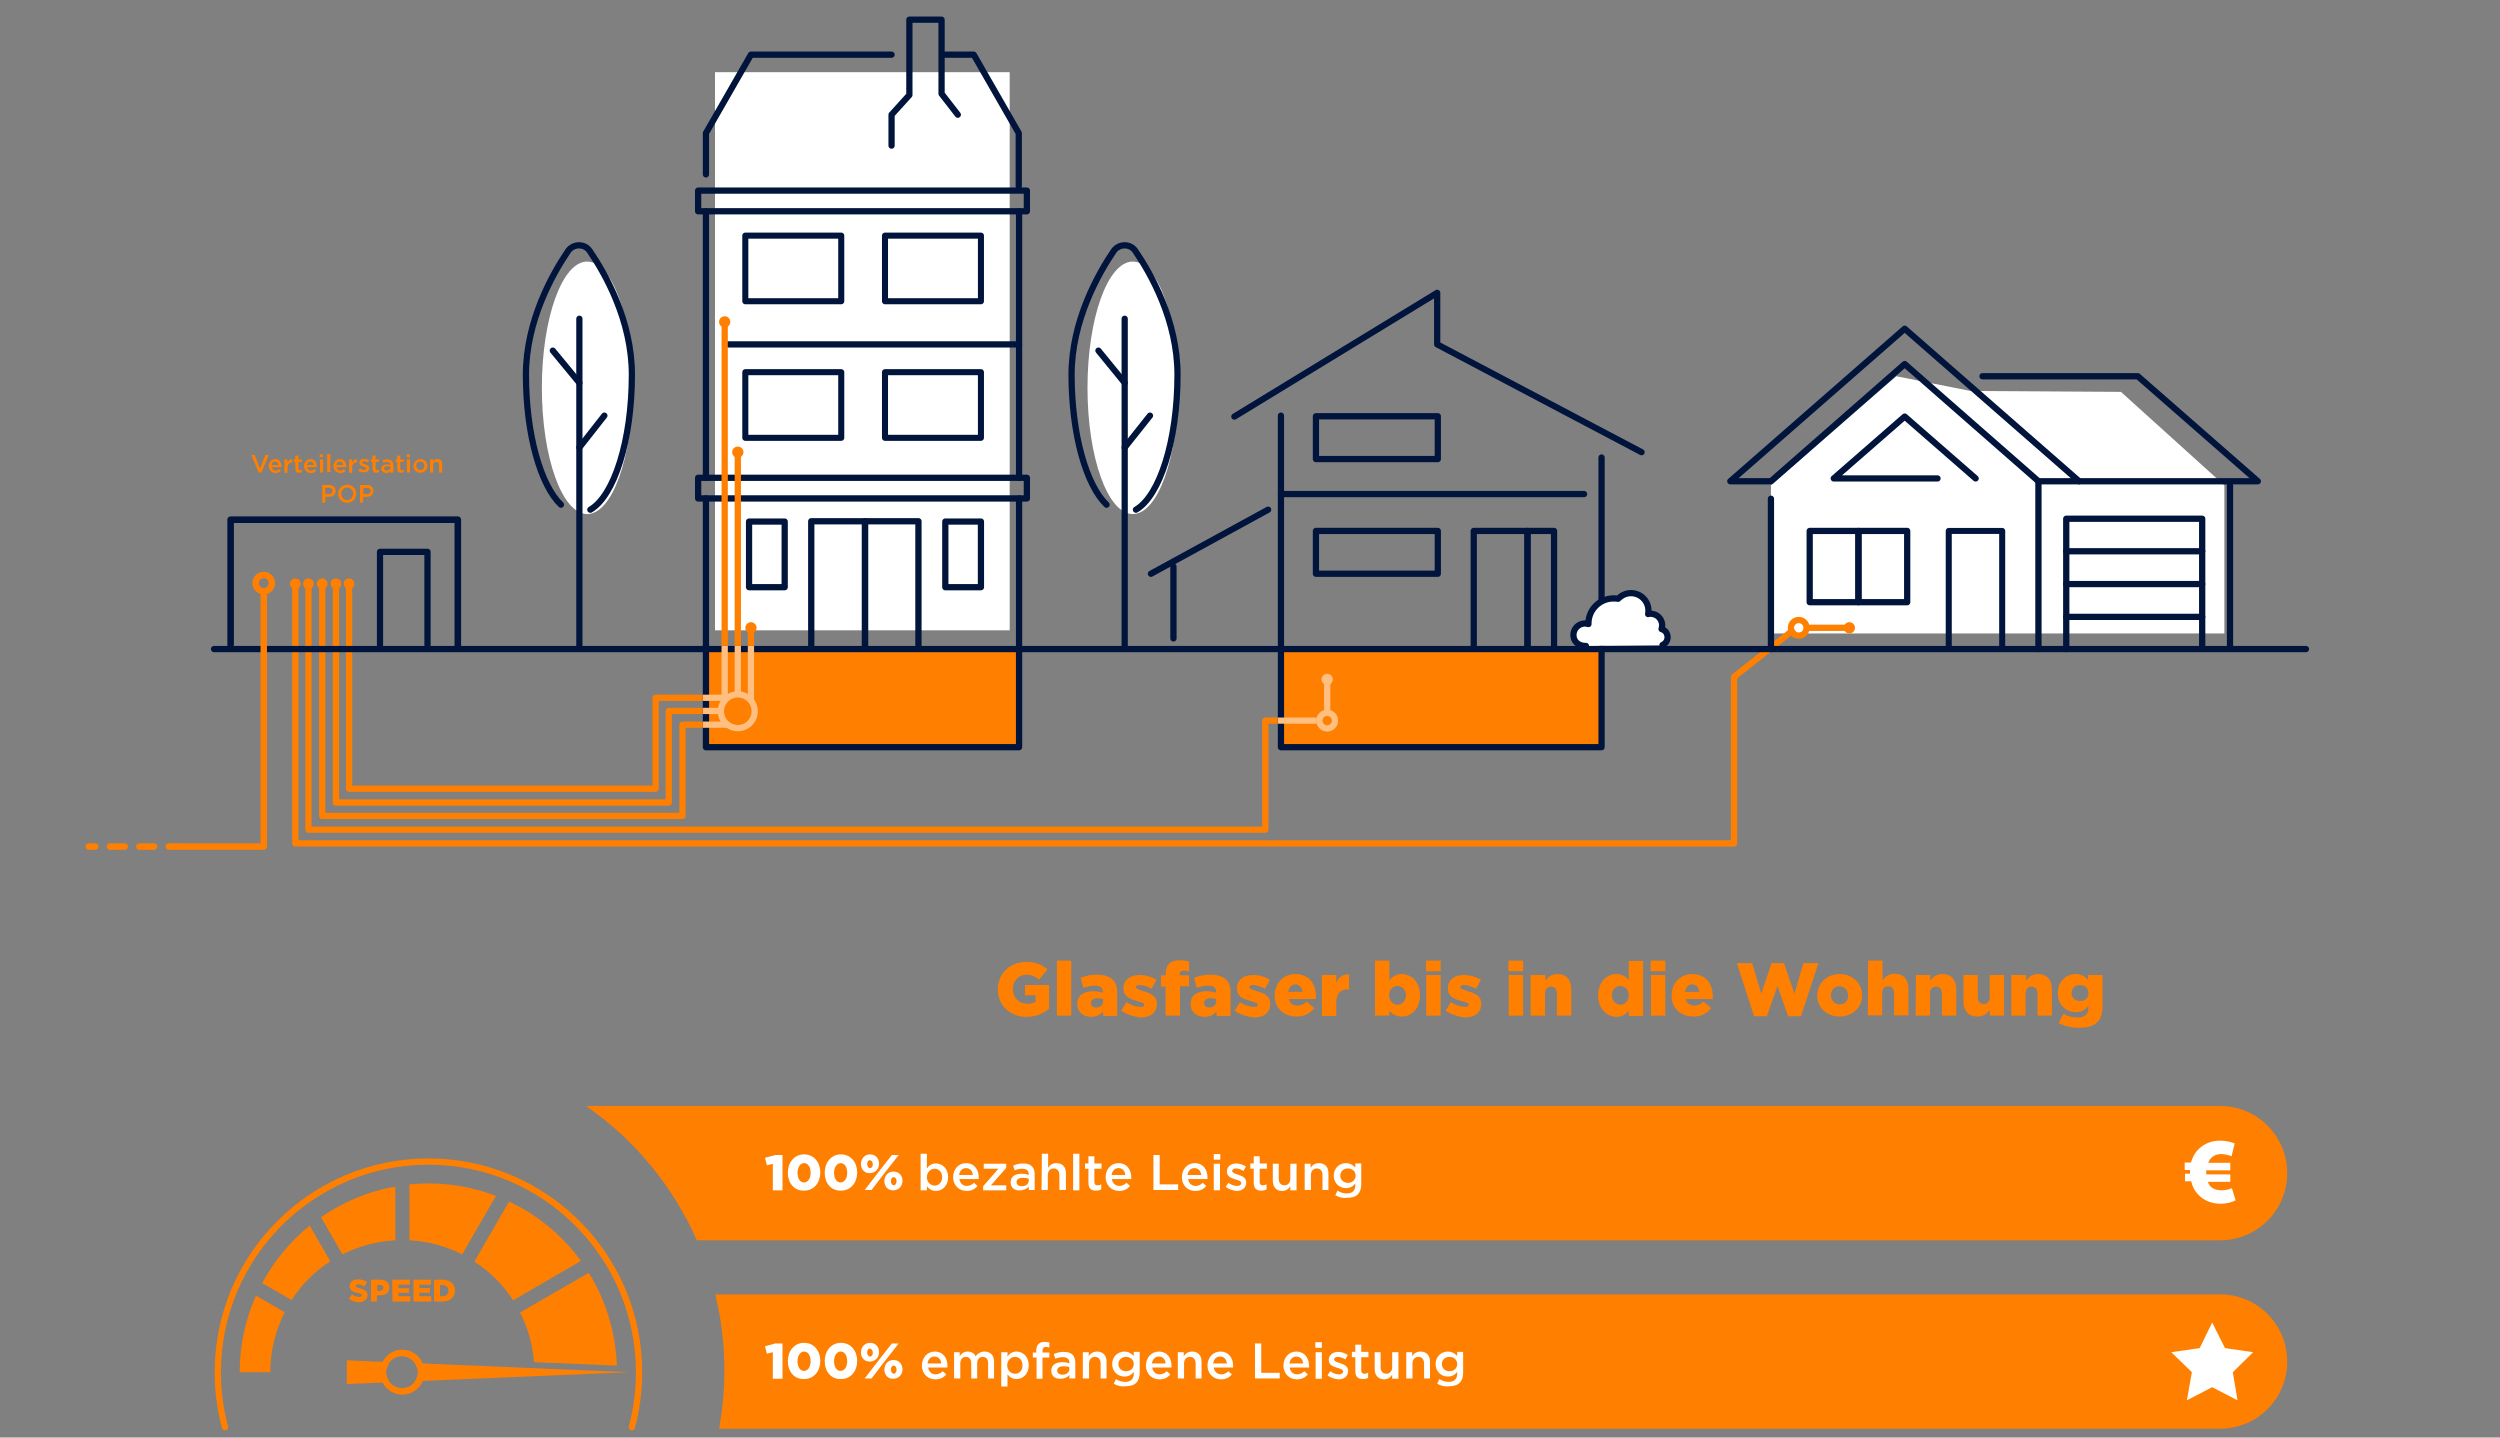 <?xml version="1.0" encoding="utf-8"?>
<!-- Generator: Adobe Illustrator 26.5.0, SVG Export Plug-In . SVG Version: 6.00 Build 0)  -->
<svg version="1.1" id="Ebene_1" xmlns="http://www.w3.org/2000/svg" xmlns:xlink="http://www.w3.org/1999/xlink" x="0px" y="0px"
	 viewBox="0 0 800 460" style="enable-background:new 0 0 800 460;" xml:space="preserve">
<rect x="0" y="0" width="800" height="460" fill="#808080" stroke="none"/>
<style type="text/css">
	.st0{fill:#FFFFFF;}
	.st1{fill:none;stroke:#FF7F00;stroke-width:2.009;stroke-linejoin:round;stroke-miterlimit:10;}
	.st2{fill:#FF7F00;}
	.st3{fill:none;stroke:#FF7F00;stroke-width:2.009;stroke-linecap:round;stroke-linejoin:round;stroke-miterlimit:10;}
	.st4{fill:#FF7F00;stroke:#00143C;stroke-width:2;stroke-linecap:round;stroke-linejoin:round;stroke-miterlimit:10;}
	.st5{fill:none;stroke:#00143C;stroke-width:2.009;stroke-linecap:round;stroke-linejoin:round;stroke-miterlimit:10;}
	.st6{fill:none;stroke:#00143C;stroke-width:1.935;stroke-linecap:round;stroke-linejoin:round;stroke-miterlimit:10;}
	.st7{fill:none;stroke:#00143C;stroke-width:2;stroke-linecap:round;stroke-linejoin:round;stroke-miterlimit:10;}
	.st8{fill:none;stroke:#00143C;stroke-width:1.93;stroke-linecap:round;stroke-linejoin:round;stroke-miterlimit:10;}
	.st9{fill:#FF7F00;stroke:#00143C;stroke-width:2.009;stroke-linecap:round;stroke-linejoin:round;stroke-miterlimit:10;}
	.st10{fill:none;stroke:#FFBF80;stroke-width:2.009;stroke-linecap:round;stroke-linejoin:round;stroke-miterlimit:10;}
	.st11{fill:none;stroke:#FFBF80;stroke-width:2.009;stroke-linejoin:round;stroke-miterlimit:10;}
	.st12{fill:none;stroke:#FF7F00;stroke-width:2;stroke-linejoin:round;stroke-miterlimit:10;}
	.st13{fill:#FFBF80;}
	.st14{fill:none;stroke:#FFBF80;stroke-width:2;stroke-linejoin:round;stroke-miterlimit:10;}
	.st15{fill:#FFFFFF;stroke:#00143C;stroke-width:2;stroke-linecap:round;stroke-linejoin:round;stroke-miterlimit:10;}
	.st16{fill:none;stroke:#00143C;stroke-width:1.995;stroke-linecap:round;stroke-linejoin:round;stroke-miterlimit:10;}
	.st17{fill:none;stroke:#00143C;stroke-width:2.103;stroke-linecap:round;stroke-linejoin:round;stroke-miterlimit:10;}
	.st18{fill:none;stroke:#FF7F00;stroke-width:2.067;stroke-linecap:round;stroke-linejoin:round;}
	.st19{fill:none;stroke:#FF7F00;stroke-width:2.067;stroke-linecap:round;stroke-linejoin:round;stroke-dasharray:4.706,4.706;}
	.st20{fill:none;stroke:#FF7F00;stroke-width:2.067;stroke-linecap:round;stroke-linejoin:round;stroke-miterlimit:10;}
</style>
<polygon class="st0" points="711.8,202.7 566.7,202.7 566.7,155.3 606.8,120.4 630.5,125.1 678.7,125.4 711.8,155.3 "/>
<polyline class="st1" points="103.1,186.9 103.1,261.1 218.4,261.1 218.4,231.9 224.9,231.9 "/>
<polyline class="st1" points="107.5,186.9 107.5,256.8 214,256.8 214,227.5 224.9,227.5 "/>
<polyline class="st1" points="111.7,186.9 111.7,252.4 209.8,252.4 209.8,223.3 224.9,223.3 "/>
<polyline class="st1" points="98.7,186.9 98.7,265.5 404.9,265.5 404.9,230.6 408.9,230.6 "/>
<polyline class="st1" points="574.1,201.4 554.9,216.6 554.9,269.9 94.5,269.9 94.5,186.9 "/>
<circle class="st2" cx="94.5" cy="186.8" r="1.7"/>
<circle class="st2" cx="98.7" cy="186.8" r="1.7"/>
<circle class="st2" cx="103.1" cy="186.8" r="1.7"/>
<circle class="st2" cx="107.5" cy="186.8" r="1.7"/>
<circle class="st2" cx="111.7" cy="186.8" r="1.7"/>
<g>
	<g>
		<path class="st2" d="M111.6,415.5l1.1-1.3c0.7,0.6,1.5,0.8,2.3,0.8c0.5,0,0.8-0.2,0.8-0.5l0,0c0-0.3-0.2-0.5-1.2-0.7
			c-1.5-0.3-2.7-0.8-2.7-2.2l0,0c0-1.3,1-2.2,2.7-2.2c1.2,0,2.1,0.3,2.9,0.9l-1,1.4c-0.6-0.5-1.3-0.7-2-0.7c-0.5,0-0.7,0.2-0.7,0.5
			l0,0c0,0.3,0.2,0.5,1.2,0.7c1.6,0.4,2.6,0.9,2.6,2.2l0,0c0,1.4-1.1,2.3-2.8,2.3C113.7,416.7,112.5,416.3,111.6,415.5z"/>
		<path class="st2" d="M118.7,409.5h3c1.8,0,2.9,0.9,2.9,2.5l0,0c0,1.7-1.3,2.5-3,2.5h-1v2h-1.9V409.5z M121.6,413
			c0.7,0,1.1-0.4,1.1-0.9l0,0c0-0.6-0.4-0.9-1.1-0.9h-0.9v1.9h0.9V413z"/>
		<path class="st2" d="M125.5,409.5h5.7v1.6h-3.7v1.1h3.4v1.5h-3.4v1.1h3.8v1.7h-5.7L125.5,409.5L125.5,409.5z"/>
		<path class="st2" d="M132.2,409.5h5.7v1.6h-3.7v1.1h3.4v1.5h-3.4v1.1h3.8v1.7h-5.7v-7L132.2,409.5L132.2,409.5z"/>
		<path class="st2" d="M138.9,409.5h2.7c2.5,0,4,1.4,4,3.5l0,0c0,2-1.5,3.5-4,3.5h-2.7V409.5z M140.8,411.2v3.6h0.8
			c1.2,0,1.9-0.6,1.9-1.8l0,0c0-1.1-0.8-1.8-1.9-1.8L140.8,411.2L140.8,411.2z"/>
	</g>
	<path class="st2" d="M109.6,401.4c5.1-2.6,10.9-4.2,16.9-4.5v-17.2c-8.7,1.5-16.8,5-23.8,9.8L109.6,401.4z"/>
	<path class="st2" d="M131,396.9c6.1,0.3,11.8,1.9,16.9,4.5l10.8-18.7c-6.7-2.6-14-4-21.6-4c-2.1,0-4.1,0.1-6.1,0.3L131,396.9
		L131,396.9z"/>
	<path class="st2" d="M93.3,416c3.2-4.9,7.4-9.2,12.4-12.4l-6.6-11.4c-6.2,5-11.4,11.3-15.2,18.4L93.3,416z"/>
	<path class="st2" d="M81.9,414.6c-3.3,7.5-5.2,15.8-5.2,24.5h9.8c0-6.9,1.7-13.4,4.6-19.2L81.9,414.6z"/>
	<path class="st2" d="M185.9,403.5c-5.9-8.1-13.8-14.7-23-19l-11.1,19.2c4.9,3.2,9.2,7.4,12.4,12.4L185.9,403.5z"/>
	<path class="st2" d="M197.4,437c-0.4-10.9-3.6-21-9-29.7l-22,12.7c2.5,4.8,4,10.2,4.5,15.9L197.4,437z"/>
	<path class="st3" d="M202.2,456.7c1.5-5.6,2.3-11.5,2.3-17.6c0-37.2-30.2-67.4-67.4-67.4s-67.4,30.2-67.4,67.4
		c0,6.1,0.8,12,2.3,17.6"/>
	<path class="st2" d="M201.2,439.1l-65.9-2.8c-1.1-2.6-3.6-4.4-6.6-4.4c-2.8,0-5.1,1.6-6.3,3.9l-11.4-0.5v7.6l11.4-0.5
		c1.2,2.3,3.6,3.9,6.3,3.9c3,0,5.5-1.8,6.6-4.4L201.2,439.1z M128.7,444.2c-1.6,0-2.9-0.7-3.9-1.8l0,0c-0.2-0.2-0.3-0.4-0.5-0.7
		c0,0,0,0,0-0.1c-0.1-0.2-0.2-0.5-0.3-0.7c0-0.1-0.1-0.2-0.1-0.3c-0.1-0.2-0.1-0.4-0.2-0.6c-0.1-0.3-0.1-0.6-0.1-0.9s0-0.6,0.1-0.9
		c0-0.2,0.1-0.4,0.2-0.6c0-0.1,0.1-0.2,0.1-0.3c0.1-0.2,0.2-0.5,0.3-0.7c0,0,0,0,0-0.1c0.1-0.2,0.3-0.5,0.5-0.7l0,0
		c0.9-1.1,2.3-1.8,3.8-1.8c1.7,0,3.2,0.9,4.1,2.2l0,0c0.1,0.1,0.1,0.2,0.2,0.4c0.1,0.1,0.2,0.3,0.2,0.4c0.1,0.1,0.1,0.2,0.2,0.4
		c0.1,0.2,0.1,0.3,0.2,0.5c0,0.1,0.1,0.2,0.1,0.3c0.1,0.3,0.1,0.6,0.1,0.9s0,0.6-0.1,0.9c0,0.1,0,0.2-0.1,0.3c0,0.2-0.1,0.4-0.2,0.5
		c0,0.1-0.1,0.2-0.1,0.4c-0.1,0.2-0.2,0.3-0.2,0.4c-0.1,0.1-0.1,0.2-0.2,0.3C132,443.3,130.4,444.2,128.7,444.2z"/>
</g>
<g>
	<path class="st2" d="M223,396.9h487.4c11.9,0,21.5-9.6,21.5-21.5s-9.6-21.5-21.5-21.5H187.5C203,364.6,215.3,379.5,223,396.9z"/>
	<path class="st2" d="M710.5,414.2H228.9c1.9,7.8,2.9,16,2.9,24.4c0,6.4-0.6,12.6-1.7,18.6h480.3c11.9,0,21.5-9.6,21.5-21.5
		S722.3,414.2,710.5,414.2z"/>
</g>
<g>
	<path class="st0" d="M247.3,372.4l-1.9,0.5l-0.6-2.4l3.3-0.9h2.3v11.3h-3.1V372.4z"/>
	<path class="st0" d="M252.1,375.3L252.1,375.3c0-3.2,2-5.9,5.2-5.9s5.2,2.6,5.2,5.8l0,0c0,3.2-2,5.8-5.2,5.8
		C254.1,381.1,252.1,378.5,252.1,375.3z M259.4,375.3L259.4,375.3c0-1.8-0.8-3.1-2.1-3.1c-1.2,0-2.1,1.3-2.1,3.1l0,0
		c0,1.8,0.8,3.1,2.1,3.1C258.6,378.3,259.4,377.1,259.4,375.3z"/>
	<path class="st0" d="M263.9,375.3L263.9,375.3c0-3.2,2-5.9,5.2-5.9s5.2,2.6,5.2,5.8l0,0c0,3.2-2,5.8-5.2,5.8
		C265.9,381.1,263.9,378.5,263.9,375.3z M271.1,375.3L271.1,375.3c0-1.8-0.8-3.1-2.1-3.1c-1.2,0-2.1,1.3-2.1,3.1l0,0
		c0,1.8,0.8,3.1,2.1,3.1C270.3,378.3,271.1,377.1,271.1,375.3z"/>
	<path class="st0" d="M275.5,372.5L275.5,372.5c0-1.7,1.2-3.1,2.9-3.1c1.8,0,2.9,1.3,2.9,3l0,0c0,1.6-1.2,3-2.9,3
		C276.7,375.5,275.5,374.2,275.5,372.5z M285.4,369.6h2.2l-4.8,6.1l-3.9,5.1h-2.2l4.7-6.1L285.4,369.6z M277.5,372.5L277.5,372.5
		c0,0.7,0.4,1.3,0.9,1.3s0.9-0.5,0.9-1.2l0,0c0-0.7-0.4-1.3-0.9-1.3C277.8,371.2,277.5,371.8,277.5,372.5z M283,378L283,378
		c0-1.7,1.1-3.1,2.9-3.1s2.9,1.3,2.9,3l0,0c0,1.6-1.2,3-2.9,3C284.2,381,283,379.7,283,378z M286.9,378L286.9,378
		c0-0.8-0.4-1.3-0.9-1.3c-0.6,0-0.9,0.5-0.9,1.3l0,0c0,0.7,0.4,1.3,0.9,1.3S286.9,378.7,286.9,378z"/>
	<path class="st0" d="M296.6,379.6v1.3h-2v-11.7h2v4.7c0.6-0.9,1.5-1.6,2.9-1.6c2,0,3.9,1.6,3.9,4.4l0,0c0,2.8-1.9,4.4-3.9,4.4
		C298.1,381.1,297.2,380.4,296.6,379.6z M301.5,376.7L301.5,376.7c0-1.7-1.1-2.7-2.4-2.7s-2.5,1.1-2.5,2.7l0,0
		c0,1.6,1.2,2.7,2.5,2.7S301.5,378.3,301.5,376.7z"/>
	<path class="st0" d="M305,376.7L305,376.7c0-2.5,1.7-4.5,4.1-4.5c2.7,0,4.1,2.1,4.1,4.6c0,0.2,0,0.4,0,0.5H307
		c0.2,1.4,1.2,2.2,2.4,2.2c0.9,0,1.6-0.4,2.3-1l1.1,1c-0.8,1-1.9,1.6-3.5,1.6C306.9,381.1,305,379.3,305,376.7z M311.3,376
		c-0.1-1.3-0.9-2.2-2.2-2.2c-1.2,0-2,0.9-2.2,2.2H311.3z"/>
	<path class="st0" d="M314.6,379.6l4.9-5.6h-4.7v-1.6h7.2v1.3l-4.9,5.6h4.9v1.6h-7.4V379.6z"/>
	<path class="st0" d="M323.4,378.4L323.4,378.4c0-1.9,1.4-2.8,3.5-2.8c0.9,0,1.6,0.1,2.3,0.4v-0.2c0-1.2-0.7-1.8-2.1-1.8
		c-0.9,0-1.7,0.2-2.4,0.5l-0.5-1.5c0.9-0.4,1.9-0.7,3.2-0.7c1.3,0,2.2,0.3,2.8,0.9c0.6,0.6,0.9,1.5,0.9,2.6v5h-1.9v-1.1
		c-0.6,0.7-1.5,1.2-2.8,1.2C324.8,381.1,323.4,380.1,323.4,378.4z M329.2,377.8v-0.6c-0.5-0.2-1.2-0.3-1.9-0.3c-1.3,0-2,0.5-2,1.4
		l0,0c0,0.8,0.7,1.3,1.7,1.3C328.2,379.6,329.2,378.9,329.2,377.8z"/>
	<path class="st0" d="M333.4,369.2h2v4.5c0.5-0.8,1.3-1.5,2.7-1.5c1.9,0,3,1.3,3,3.2v5.4H339V376c0-1.3-0.7-2.1-1.8-2.1
		c-1.1,0-1.9,0.8-1.9,2.1v4.8h-2L333.4,369.2L333.4,369.2z"/>
	<path class="st0" d="M343.4,369.2h2v11.7h-2V369.2z"/>
	<path class="st0" d="M348.3,378.5V374h-1.1v-1.7h1.1V370h1.9v2.3h2.3v1.7h-2.3v4.2c0,0.8,0.4,1.1,1,1.1c0.4,0,0.8-0.1,1.2-0.3v1.6
		c-0.5,0.3-1,0.4-1.8,0.4C349.3,381,348.3,380.4,348.3,378.5z"/>
	<path class="st0" d="M353.8,376.7L353.8,376.7c0-2.5,1.7-4.5,4.1-4.5c2.7,0,4.1,2.1,4.1,4.6c0,0.2,0,0.4,0,0.5h-6.2
		c0.2,1.4,1.2,2.2,2.4,2.2c0.9,0,1.6-0.4,2.3-1l1.1,1c-0.8,1-1.9,1.6-3.5,1.6C355.7,381.1,353.8,379.3,353.8,376.7z M360.1,376
		c-0.1-1.3-0.9-2.2-2.2-2.2c-1.2,0-2,0.9-2.2,2.2H360.1z"/>
	<path class="st0" d="M369.1,369.6h2v9.4h5.9v1.8h-7.9V369.6z"/>
	<path class="st0" d="M378.2,376.7L378.2,376.7c0-2.5,1.7-4.5,4.1-4.5c2.7,0,4.1,2.1,4.1,4.6c0,0.2,0,0.4,0,0.5h-6.2
		c0.2,1.4,1.2,2.2,2.4,2.2c0.9,0,1.6-0.4,2.3-1l1.1,1c-0.8,1-1.9,1.6-3.5,1.6C380,381.1,378.2,379.3,378.2,376.7z M384.4,376
		c-0.1-1.3-0.9-2.2-2.2-2.2c-1.2,0-2,0.9-2.2,2.2H384.4z"/>
	<path class="st0" d="M388.4,369.3h2.1v1.8h-2.1V369.3z M388.4,372.4h2v8.5h-2V372.4z"/>
	<path class="st0" d="M392.2,379.8l0.9-1.3c0.9,0.7,1.9,1,2.8,1c0.8,0,1.3-0.4,1.3-0.9l0,0c0-0.7-0.9-0.9-1.9-1.2
		c-1.3-0.4-2.7-0.9-2.7-2.5l0,0c0-1.6,1.3-2.6,3-2.6c1.1,0,2.2,0.4,3.1,1l-0.8,1.4c-0.8-0.5-1.7-0.8-2.4-0.8c-0.8,0-1.2,0.4-1.2,0.8
		l0,0c0,0.6,0.9,0.9,1.9,1.2c1.2,0.4,2.6,0.9,2.6,2.5l0,0c0,1.8-1.4,2.7-3.1,2.7C394.6,381,393.3,380.6,392.2,379.8z"/>
	<path class="st0" d="M401.2,378.5V374h-1.1v-1.7h1.1V370h1.9v2.3h2.3v1.7h-2.3v4.2c0,0.8,0.4,1.1,1,1.1c0.4,0,0.8-0.1,1.2-0.3v1.6
		c-0.5,0.3-1,0.4-1.8,0.4C402.2,381,401.2,380.4,401.2,378.5z"/>
	<path class="st0" d="M407.3,377.8v-5.4h1.9v4.8c0,1.3,0.7,2.1,1.8,2.1c1.1,0,1.9-0.8,1.9-2.1v-4.8h2v8.5h-2v-1.3
		c-0.5,0.8-1.3,1.5-2.7,1.5C408.4,381.1,407.3,379.8,407.3,377.8z"/>
	<path class="st0" d="M417.4,372.4h2v1.3c0.5-0.8,1.3-1.5,2.7-1.5c1.9,0,3,1.3,3,3.2v5.4h-1.9V376c0-1.3-0.7-2.1-1.8-2.1
		c-1.1,0-1.9,0.8-1.9,2.1v4.8h-2v-8.4H417.4z"/>
	<path class="st0" d="M427.3,382.5l0.7-1.5c0.9,0.6,1.9,0.9,3,0.9c1.7,0,2.7-0.9,2.7-2.6v-0.6c-0.7,0.9-1.6,1.5-3,1.5
		c-2,0-3.9-1.5-3.9-4l0,0c0-2.5,1.9-4,3.9-4c1.4,0,2.3,0.7,3,1.4v-1.3h1.9v6.7c0,1.4-0.4,2.5-1.1,3.2c-0.8,0.8-2,1.1-3.5,1.1
		C429.7,383.5,428.4,383.1,427.3,382.5z M433.8,376.2L433.8,376.2c0-1.4-1.1-2.3-2.5-2.3c-1.3,0-2.4,0.9-2.4,2.3l0,0
		c0,1.4,1.1,2.3,2.4,2.3C432.6,378.6,433.8,377.6,433.8,376.2z"/>
</g>
<g>
	<path class="st0" d="M715.4,384.1c-1.1,0.6-2.9,1.1-4.8,1.1c-3.2,0-6.1-1.3-7.9-3.8c-0.7-0.9-1.2-2-1.5-3.4h-2v-2.4h1.6
		c0-0.2,0-0.4,0-0.5c0-0.2,0-0.5,0-0.7h-1.7V372h2c0.4-1.4,1.1-2.7,1.9-3.7c1.8-2.1,4.4-3.3,7.4-3.3c1.8,0,3.5,0.4,4.7,0.9l-1,4.1
		c-0.8-0.3-2-0.7-3.3-0.7c-1.4,0-2.7,0.5-3.6,1.7c-0.2,0.3-0.4,0.7-0.6,1.1h7.1v2.4H706c0,0.2,0,0.5,0,0.8c0,0.2,0,0.3,0,0.5h7.7
		v2.4h-7.2c0.2,0.5,0.5,1,0.7,1.3c0.9,1,2.3,1.4,3.7,1.4c1.3,0,2.7-0.4,3.3-0.7L715.4,384.1z"/>
</g>
<g>
	<path class="st0" d="M247.3,432.7l-1.9,0.5l-0.6-2.4l3.3-0.9h2.3v11.3h-3.1V432.7z"/>
	<path class="st0" d="M252.1,435.6L252.1,435.6c0-3.2,2-5.9,5.2-5.9s5.2,2.6,5.2,5.8l0,0c0,3.2-2,5.8-5.2,5.8
		C254.1,441.4,252.1,438.8,252.1,435.6z M259.4,435.6L259.4,435.6c0-1.8-0.8-3.1-2.1-3.1c-1.2,0-2.1,1.3-2.1,3.1l0,0
		c0,1.8,0.8,3.1,2.1,3.1C258.6,438.6,259.4,437.4,259.4,435.6z"/>
	<path class="st0" d="M263.9,435.6L263.9,435.6c0-3.2,2-5.9,5.2-5.9s5.2,2.6,5.2,5.8l0,0c0,3.2-2,5.8-5.2,5.8
		C265.9,441.4,263.9,438.8,263.9,435.6z M271.1,435.6L271.1,435.6c0-1.8-0.8-3.1-2.1-3.1c-1.2,0-2.1,1.3-2.1,3.1l0,0
		c0,1.8,0.8,3.1,2.1,3.1C270.3,438.6,271.1,437.4,271.1,435.6z"/>
	<path class="st0" d="M275.5,432.8L275.5,432.8c0-1.7,1.2-3.1,2.9-3.1c1.8,0,2.9,1.3,2.9,3l0,0c0,1.6-1.2,3-2.9,3
		C276.7,435.8,275.5,434.5,275.5,432.8z M285.4,429.9h2.2l-4.8,6.1l-3.9,5.1h-2.2l4.7-6.1L285.4,429.9z M277.5,432.8L277.5,432.8
		c0,0.7,0.4,1.3,0.9,1.3s0.9-0.5,0.9-1.2l0,0c0-0.7-0.4-1.3-0.9-1.3C277.8,431.5,277.5,432,277.5,432.8z M283,438.3L283,438.3
		c0-1.7,1.1-3.1,2.9-3.1s2.9,1.3,2.9,3l0,0c0,1.6-1.2,3-2.9,3C284.2,441.3,283,440,283,438.3z M286.9,438.3L286.9,438.3
		c0-0.8-0.4-1.3-0.9-1.3c-0.6,0-0.9,0.5-0.9,1.3l0,0c0,0.7,0.4,1.3,0.9,1.3S286.9,439,286.9,438.3z"/>
	<path class="st0" d="M295,437L295,437c0-2.5,1.7-4.5,4.1-4.5c2.7,0,4.1,2.1,4.1,4.6c0,0.2,0,0.4,0,0.5H297c0.2,1.4,1.2,2.2,2.4,2.2
		c0.9,0,1.6-0.4,2.3-1l1.1,1c-0.8,1-1.9,1.6-3.5,1.6C296.9,441.4,295,439.6,295,437z M301.2,436.3c-0.1-1.3-0.9-2.2-2.2-2.2
		c-1.2,0-2,0.9-2.2,2.2H301.2z"/>
	<path class="st0" d="M305.1,432.7h2v1.3c0.5-0.8,1.3-1.5,2.6-1.5c1.2,0,2.1,0.6,2.5,1.5c0.7-0.9,1.6-1.5,2.9-1.5c1.8,0,3,1.2,3,3.2
		v5.4h-1.9v-4.8c0-1.3-0.6-2.1-1.7-2.1s-1.8,0.7-1.8,2.1v4.8h-1.9v-4.8c0-1.3-0.6-2.1-1.7-2.1s-1.8,0.8-1.8,2.1v4.8h-2v-8.4H305.1z"
		/>
	<path class="st0" d="M320.4,432.7h2v1.4c0.6-0.9,1.5-1.6,2.9-1.6c2,0,3.9,1.6,3.9,4.4l0,0c0,2.8-1.9,4.4-3.9,4.4
		c-1.4,0-2.3-0.7-2.9-1.5v3.9h-2V432.7z M327.2,436.9L327.2,436.9c0-1.7-1.1-2.7-2.4-2.7s-2.5,1.1-2.5,2.7l0,0
		c0,1.6,1.2,2.7,2.5,2.7C326.1,439.7,327.2,438.6,327.2,436.9z"/>
	<path class="st0" d="M331.6,434.4h-1.1v-1.6h1.1v-0.6c0-0.9,0.2-1.6,0.7-2.1s1.1-0.7,1.9-0.7c0.7,0,1.2,0.1,1.6,0.2v1.6
		c-0.4-0.1-0.7-0.2-1.1-0.2c-0.7,0-1.1,0.4-1.1,1.3v0.5h2.2v1.6h-2.2v6.8h-1.9v-6.8L331.6,434.4L331.6,434.4z"/>
	<path class="st0" d="M336.4,438.7L336.4,438.7c0-1.9,1.4-2.8,3.5-2.8c0.9,0,1.6,0.1,2.3,0.4v-0.2c0-1.2-0.7-1.8-2.1-1.8
		c-0.9,0-1.7,0.2-2.4,0.5l-0.5-1.5c0.9-0.4,1.9-0.7,3.2-0.7c1.3,0,2.2,0.3,2.8,0.9c0.6,0.6,0.9,1.5,0.9,2.6v5h-1.9V440
		c-0.6,0.7-1.5,1.2-2.8,1.2C337.8,441.3,336.4,440.4,336.4,438.7z M342.2,438.1v-0.6c-0.5-0.2-1.2-0.3-1.9-0.3c-1.3,0-2,0.5-2,1.4
		l0,0c0,0.8,0.7,1.3,1.7,1.3C341.2,439.9,342.2,439.2,342.2,438.1z"/>
	<path class="st0" d="M346.4,432.7h2v1.3c0.5-0.8,1.3-1.5,2.7-1.5c1.9,0,3,1.3,3,3.2v5.4h-1.9v-4.8c0-1.3-0.7-2.1-1.8-2.1
		c-1.1,0-1.9,0.8-1.9,2.1v4.8h-2v-8.4H346.4z"/>
	<path class="st0" d="M356.4,442.8l0.7-1.5c0.9,0.6,1.9,0.9,3,0.9c1.7,0,2.7-0.9,2.7-2.6V439c-0.7,0.9-1.6,1.5-3,1.5
		c-2,0-3.9-1.5-3.9-4l0,0c0-2.5,1.9-4,3.9-4c1.4,0,2.3,0.7,3,1.4v-1.3h1.9v6.7c0,1.4-0.4,2.5-1.1,3.2c-0.8,0.8-2,1.1-3.5,1.1
		C358.8,443.8,357.4,443.4,356.4,442.8z M362.8,436.5L362.8,436.5c0-1.4-1.1-2.3-2.5-2.3c-1.3,0-2.4,0.9-2.4,2.3l0,0
		c0,1.4,1.1,2.3,2.4,2.3C361.7,438.8,362.8,437.9,362.8,436.5z"/>
	<path class="st0" d="M366.7,437L366.7,437c0-2.5,1.7-4.5,4.1-4.5c2.7,0,4.1,2.1,4.1,4.6c0,0.2,0,0.4,0,0.5h-6.2
		c0.2,1.4,1.2,2.2,2.4,2.2c0.9,0,1.6-0.4,2.3-1l1.1,1c-0.8,1-1.9,1.6-3.5,1.6C368.6,441.4,366.7,439.6,366.7,437z M373,436.3
		c-0.1-1.3-0.9-2.2-2.2-2.2c-1.2,0-2,0.9-2.2,2.2H373z"/>
	<path class="st0" d="M376.8,432.7h2v1.3c0.5-0.8,1.3-1.5,2.7-1.5c1.9,0,3,1.3,3,3.2v5.4h-1.9v-4.8c0-1.3-0.7-2.1-1.8-2.1
		c-1.1,0-1.9,0.8-1.9,2.1v4.8h-2v-8.4H376.8z"/>
	<path class="st0" d="M386.4,437L386.4,437c0-2.5,1.7-4.5,4.1-4.5c2.7,0,4.1,2.1,4.1,4.6c0,0.2,0,0.4,0,0.5h-6.2
		c0.2,1.4,1.2,2.2,2.4,2.2c0.9,0,1.6-0.4,2.3-1l1.1,1c-0.8,1-1.9,1.6-3.5,1.6C388.3,441.4,386.4,439.6,386.4,437z M392.6,436.3
		c-0.1-1.3-0.9-2.2-2.2-2.2c-1.2,0-2,0.9-2.2,2.2H392.6z"/>
	<path class="st0" d="M401.6,429.9h2v9.4h5.9v1.8h-7.9V429.9z"/>
	<path class="st0" d="M410.7,437L410.7,437c0-2.5,1.7-4.5,4.1-4.5c2.7,0,4.1,2.1,4.1,4.6c0,0.2,0,0.4,0,0.5h-6.2
		c0.2,1.4,1.2,2.2,2.4,2.2c0.9,0,1.6-0.4,2.3-1l1.1,1c-0.8,1-1.9,1.6-3.5,1.6C412.6,441.4,410.7,439.6,410.7,437z M417,436.3
		c-0.1-1.3-0.9-2.2-2.2-2.2c-1.2,0-2,0.9-2.2,2.2H417z"/>
	<path class="st0" d="M420.9,429.5h2.1v1.8h-2.1V429.5z M421,432.7h2v8.5h-2V432.7z"/>
	<path class="st0" d="M424.8,440.1l0.9-1.3c0.9,0.7,1.9,1,2.8,1c0.8,0,1.3-0.4,1.3-0.9l0,0c0-0.7-0.9-0.9-1.9-1.2
		c-1.3-0.4-2.7-0.9-2.7-2.5l0,0c0-1.6,1.3-2.6,3-2.6c1.1,0,2.2,0.4,3.1,1l-0.8,1.4c-0.8-0.5-1.7-0.8-2.4-0.8c-0.8,0-1.2,0.4-1.2,0.8
		l0,0c0,0.6,0.9,0.9,1.9,1.2c1.2,0.4,2.6,0.9,2.6,2.5l0,0c0,1.8-1.4,2.7-3.1,2.7C427.2,441.3,425.8,440.9,424.8,440.1z"/>
	<path class="st0" d="M433.7,438.8v-4.5h-1.1v-1.7h1.1v-2.3h1.9v2.3h2.3v1.7h-2.3v4.2c0,0.8,0.4,1.1,1,1.1c0.4,0,0.8-0.1,1.2-0.3
		v1.6c-0.5,0.3-1,0.4-1.8,0.4C434.8,441.3,433.7,440.7,433.7,438.8z"/>
	<path class="st0" d="M439.9,438.1v-5.4h1.9v4.8c0,1.3,0.7,2.1,1.8,2.1c1.1,0,1.9-0.8,1.9-2.1v-4.8h2v8.5h-2v-1.3
		c-0.5,0.8-1.3,1.5-2.7,1.5C441,441.3,439.9,440.1,439.9,438.1z"/>
	<path class="st0" d="M449.9,432.7h2v1.3c0.5-0.8,1.3-1.5,2.7-1.5c1.9,0,3,1.3,3,3.2v5.4h-1.9v-4.8c0-1.3-0.7-2.1-1.8-2.1
		c-1.1,0-1.9,0.8-1.9,2.1v4.8h-2v-8.4H449.9z"/>
	<path class="st0" d="M459.9,442.8l0.7-1.5c0.9,0.6,1.9,0.9,3,0.9c1.7,0,2.7-0.9,2.7-2.6V439c-0.7,0.9-1.6,1.5-3,1.5
		c-2,0-3.9-1.5-3.9-4l0,0c0-2.5,1.9-4,3.9-4c1.4,0,2.3,0.7,3,1.4v-1.3h1.9v6.7c0,1.4-0.4,2.5-1.1,3.2c-0.8,0.8-2,1.1-3.5,1.1
		C462.3,443.8,461,443.4,459.9,442.8z M466.3,436.5L466.3,436.5c0-1.4-1.1-2.3-2.5-2.3c-1.3,0-2.4,0.9-2.4,2.3l0,0
		c0,1.4,1.1,2.3,2.4,2.3C465.2,438.8,466.3,437.9,466.3,436.5z"/>
</g>
<polygon class="st0" points="707.9,423.2 712,431.4 721,432.7 714.5,439.1 716,448.1 707.9,443.9 699.8,448.1 701.4,439.1 
	694.8,432.7 703.9,431.4 "/>
<g>
	<path class="st2" d="M319.3,316.6L319.3,316.6c0-5,3.9-8.8,9.1-8.8c3,0,5.1,0.9,6.8,2.4l-2.7,3.3c-1.2-1-2.4-1.6-4.1-1.6
		c-2.4,0-4.3,2-4.3,4.6l0,0c0,2.7,1.9,4.7,4.6,4.7c1.2,0,2-0.2,2.7-0.7v-2H328v-3.3h7.7v7.6c-1.8,1.5-4.2,2.6-7.3,2.6
		C323.2,325.4,319.3,321.7,319.3,316.6z"/>
	<path class="st2" d="M338.2,307.4h4.6V325h-4.6V307.4z"/>
	<path class="st2" d="M344.7,321.3L344.7,321.3c0-2.8,2-4.1,5.1-4.1c1.2,0,2.4,0.2,3.1,0.5v-0.2c0-1.4-0.8-2.1-2.6-2.1
		c-1.4,0-2.4,0.3-3.6,0.7l-0.9-3.2c1.5-0.6,3-1,5.3-1s3.9,0.6,5,1.6c1,1,1.4,2.3,1.4,4.1v7.5H353v-1.4c-0.9,1-2.1,1.7-3.9,1.7
		C346.6,325.3,344.7,323.9,344.7,321.3z M353,320.3v-0.6c-0.5-0.2-1.1-0.3-1.8-0.3c-1.3,0-2.1,0.6-2.1,1.6l0,0
		c0,0.9,0.7,1.4,1.6,1.4C352.1,322.4,353,321.6,353,320.3z"/>
	<path class="st2" d="M358.8,323.4l1.7-2.7c1.5,1,3.1,1.5,4.5,1.5c0.8,0,1.2-0.2,1.2-0.7l0,0c0-0.5-0.7-0.7-2.1-1.1
		c-2.6-0.7-4.6-1.5-4.6-4.1l0,0c0-2.8,2.2-4.3,5.2-4.3c1.9,0,3.9,0.6,5.4,1.5l-1.6,2.9c-1.4-0.8-2.8-1.2-3.9-1.2
		c-0.7,0-1.1,0.3-1.1,0.7l0,0c0,0.5,0.8,0.7,2.1,1.2c2.6,0.7,4.6,1.6,4.6,4.1l0,0c0,2.9-2.1,4.4-5.3,4.4
		C362.8,325.3,360.6,324.7,358.8,323.4z"/>
	<path class="st2" d="M373,315.7h-1.5v-3.6h1.5v-0.3c0-1.5,0.3-2.6,1.1-3.4c0.8-0.8,1.9-1.1,3.4-1.1c1.4,0,2.3,0.1,3,0.4v3.2
		c-0.5-0.2-1-0.3-1.7-0.3c-0.8,0-1.3,0.4-1.3,1.2v0.3h3v3.5h-2.9v9.4H373V315.7z"/>
	<path class="st2" d="M381,321.3L381,321.3c0-2.8,2-4.1,5.1-4.1c1.2,0,2.4,0.2,3.1,0.5v-0.2c0-1.4-0.8-2.1-2.6-2.1
		c-1.4,0-2.4,0.3-3.6,0.7l-0.9-3.2c1.5-0.6,3-1,5.3-1s3.9,0.6,5,1.6c1,1,1.4,2.3,1.4,4.1v7.5h-4.5v-1.4c-0.9,1-2.1,1.7-3.9,1.7
		C382.8,325.3,381,323.9,381,321.3z M389.2,320.3v-0.6c-0.5-0.2-1.1-0.3-1.8-0.3c-1.3,0-2.1,0.6-2.1,1.6l0,0c0,0.9,0.7,1.4,1.6,1.4
		C388.3,322.4,389.2,321.6,389.2,320.3z"/>
	<path class="st2" d="M395.1,323.4l1.7-2.7c1.5,1,3.1,1.5,4.5,1.5c0.8,0,1.2-0.2,1.2-0.7l0,0c0-0.5-0.7-0.7-2.1-1.1
		c-2.6-0.7-4.6-1.5-4.6-4.1l0,0c0-2.8,2.2-4.3,5.2-4.3c1.9,0,3.9,0.6,5.4,1.5l-1.6,2.9c-1.4-0.8-2.8-1.2-3.9-1.2
		c-0.7,0-1.1,0.3-1.1,0.7l0,0c0,0.5,0.8,0.7,2.1,1.2c2.6,0.7,4.6,1.6,4.6,4.1l0,0c0,2.9-2.1,4.4-5.3,4.4
		C399,325.3,396.8,324.7,395.1,323.4z"/>
	<path class="st2" d="M407.9,318.6L407.9,318.6c0-3.9,2.7-6.9,6.6-6.9c4.5,0,6.6,3.3,6.6,7.1c0,0.3,0,0.6,0,0.9h-8.7
		c0.4,1.4,1.4,2.1,2.8,2.1c1.1,0,2-0.4,2.9-1.3l2.5,2.1c-1.3,1.6-3.1,2.7-5.6,2.7C410.8,325.3,407.9,322.6,407.9,318.6z
		 M416.8,317.4c-0.2-1.4-1-2.4-2.3-2.4c-1.2,0-2,0.9-2.3,2.4H416.8z"/>
	<path class="st2" d="M423,312h4.6v2.6c0.7-1.8,2-2.9,4.1-2.8v4.8h-0.4c-2.4,0-3.7,1.4-3.7,4.4v4.1H423V312z"/>
	<path class="st2" d="M444.6,323.4v1.6H440v-17.6h4.6v6.3c0.9-1.1,2-2,4-2c3.1,0,5.8,2.6,5.8,6.8l0,0c0,4.2-2.7,6.8-5.8,6.8
		C446.6,325.3,445.4,324.4,444.6,323.4z M449.9,318.5L449.9,318.5c0-1.8-1.2-3-2.7-3s-2.7,1.2-2.7,3l0,0c0,1.7,1.2,3,2.7,3
		C448.6,321.5,449.9,320.3,449.9,318.5z"/>
	<path class="st2" d="M456.3,307.4h4.7v3.4h-4.7V307.4z M456.4,312h4.6v13h-4.6V312z"/>
	<path class="st2" d="M462.6,323.4l1.7-2.7c1.5,1,3.1,1.5,4.5,1.5c0.8,0,1.2-0.2,1.2-0.7l0,0c0-0.5-0.7-0.7-2.1-1.1
		c-2.6-0.7-4.6-1.5-4.6-4.1l0,0c0-2.8,2.2-4.3,5.2-4.3c1.9,0,3.9,0.6,5.4,1.5l-1.6,2.9c-1.4-0.8-2.8-1.2-3.9-1.2
		c-0.7,0-1.1,0.3-1.1,0.7l0,0c0,0.5,0.8,0.7,2.1,1.2c2.6,0.7,4.6,1.6,4.6,4.1l0,0c0,2.9-2.1,4.4-5.3,4.4
		C466.6,325.3,464.4,324.7,462.6,323.4z"/>
	<path class="st2" d="M482.7,307.4h4.7v3.4h-4.7V307.4z M482.8,312h4.6v13h-4.6V312z"/>
	<path class="st2" d="M489.9,312h4.6v1.8c0.8-1.1,2-2.1,3.9-2.1c2.8,0,4.4,1.8,4.4,4.8v8.5h-4.6v-7.1c0-1.4-0.7-2.2-1.9-2.2
		c-1.1,0-1.9,0.8-1.9,2.2v7.1h-4.6v-13L489.9,312L489.9,312z"/>
	<path class="st2" d="M511.4,318.6L511.4,318.6c0-4.3,2.7-6.9,5.8-6.9c2,0,3.1,0.9,4,1.9v-6.1h4.6v17.6h-4.6v-1.7c-0.9,1.1-2,2-4,2
		C514.1,325.3,511.4,322.7,511.4,318.6z M521.2,318.5L521.2,318.5c0-1.8-1.2-3-2.7-3s-2.7,1.2-2.7,3l0,0c0,1.7,1.2,3,2.7,3
		S521.2,320.3,521.2,318.5z"/>
	<path class="st2" d="M528.2,307.4h4.7v3.4h-4.7V307.4z M528.3,312h4.6v13h-4.6V312z"/>
	<path class="st2" d="M534.9,318.6L534.9,318.6c0-3.9,2.7-6.9,6.6-6.9c4.5,0,6.6,3.3,6.6,7.1c0,0.3,0,0.6,0,0.9h-8.7
		c0.4,1.4,1.4,2.1,2.8,2.1c1.1,0,2-0.4,2.9-1.3l2.5,2.1c-1.3,1.6-3.1,2.7-5.6,2.7C537.8,325.3,534.9,322.6,534.9,318.6z
		 M543.8,317.4c-0.2-1.4-1-2.4-2.3-2.4c-1.2,0-2,0.9-2.3,2.4H543.8z"/>
	<path class="st2" d="M555.8,308.2h4.9l2.9,9.8l3.3-9.8h4l3.3,9.8l2.9-9.8h4.8l-5.6,17h-4.1l-3.4-9.7l-3.4,9.7h-4.1L555.8,308.2z"/>
	<path class="st2" d="M581.5,318.6L581.5,318.6c0-3.8,3-6.9,7.2-6.9s7.2,3.1,7.2,6.8l0,0c0,3.7-3,6.8-7.2,6.8
		S581.5,322.3,581.5,318.6z M591.4,318.6L591.4,318.6c0-1.7-1.2-3-2.8-3c-1.7,0-2.7,1.3-2.7,2.9l0,0c0,1.6,1.2,2.9,2.8,2.9
		C590.4,321.5,591.4,320.1,591.4,318.6z"/>
	<path class="st2" d="M597.8,307.4h4.6v6.3c0.8-1.1,2-2.1,3.9-2.1c2.8,0,4.4,1.8,4.4,4.8v8.5h-4.6v-7.1c0-1.4-0.7-2.2-1.9-2.2
		c-1.1,0-1.9,0.8-1.9,2.2v7.1h-4.6L597.8,307.4L597.8,307.4z"/>
	<path class="st2" d="M613.1,312h4.6v1.8c0.8-1.1,2-2.1,3.9-2.1c2.8,0,4.4,1.8,4.4,4.8v8.5h-4.6v-7.1c0-1.4-0.7-2.2-1.9-2.2
		c-1.1,0-1.9,0.8-1.9,2.2v7.1H613L613.1,312L613.1,312z"/>
	<path class="st2" d="M628.3,320.5V312h4.6v7.1c0,1.4,0.7,2.2,1.9,2.2c1.1,0,1.9-0.8,1.9-2.2V312h4.6v13h-4.6v-1.8
		c-0.8,1.1-2,2.1-3.9,2.1C630,325.3,628.3,323.5,628.3,320.5z"/>
	<path class="st2" d="M643.7,312h4.6v1.8c0.8-1.1,2-2.1,3.9-2.1c2.8,0,4.4,1.8,4.4,4.8v8.5H652v-7.1c0-1.4-0.7-2.2-1.9-2.2
		c-1.1,0-1.9,0.8-1.9,2.2v7.1h-4.6v-13L643.7,312L643.7,312z"/>
	<path class="st2" d="M658.8,327.4l1.5-3c1.4,0.8,2.8,1.2,4.6,1.2c2.3,0,3.4-1.1,3.4-3.2v-0.5c-0.9,1.1-2.1,2-4,2
		c-3.2,0-5.8-2.3-5.8-6.1l0,0c0-3.8,2.7-6.1,5.6-6.1c2,0,3.1,0.8,4.1,1.8V312h4.6v9.9c0,2.4-0.5,4.1-1.7,5.2c-1.2,1.2-3,1.8-5.7,1.8
		C662.8,328.9,660.7,328.4,658.8,327.4z M668.3,317.8L668.3,317.8c0-1.5-1.1-2.6-2.7-2.6c-1.6,0-2.7,1.1-2.7,2.6l0,0
		c0,1.4,1.1,2.5,2.7,2.5C667.2,320.4,668.3,319.3,668.3,317.8z"/>
</g>
<polyline class="st4" points="409.9,208.1 409.9,239.1 512.5,239.1 512.5,208.1 "/>
<rect x="228.8" y="23.1" class="st0" width="94.3" height="178.6"/>
<rect x="223.4" y="152.9" class="st5" width="105.2" height="6.6"/>
<rect x="223.4" y="61" class="st5" width="105.2" height="6.6"/>
<rect x="238.5" y="75.4" class="st6" width="30.7" height="21"/>
<rect x="283.2" y="75.4" class="st6" width="30.7" height="21"/>
<rect x="238.5" y="119.1" class="st6" width="30.7" height="21"/>
<rect x="283.2" y="119.1" class="st6" width="30.7" height="21"/>
<rect x="302.5" y="166.9" class="st7" width="11.4" height="21"/>
<rect x="239.7" y="166.9" class="st7" width="11.4" height="21"/>
<polyline class="st5" points="259.6,206.9 259.6,166.8 276.8,166.8 276.8,206.9 "/>
<polyline class="st5" points="276.8,206.9 276.8,166.8 293.9,166.8 293.9,206.9 "/>
<polyline class="st8" points="623.6,206.9 623.6,169.9 640.7,169.9 640.7,206.9 "/>
<line class="st5" x1="225.9" y1="159.5" x2="225.9" y2="206.9"/>
<line class="st5" x1="326.1" y1="206.9" x2="326.1" y2="159.5"/>
<line class="st5" x1="225.9" y1="67.6" x2="225.9" y2="152.9"/>
<line class="st5" x1="326.1" y1="67.6" x2="326.1" y2="152.9"/>
<line class="st5" x1="233.1" y1="110.2" x2="326.1" y2="110.2"/>
<polyline class="st7" points="285.3,17.5 240.3,17.5 225.9,42.6 225.9,55.8 "/>
<polyline class="st7" points="301.8,17.5 311.6,17.5 326,42.6 326,59.6 "/>
<rect x="579.1" y="169.9" class="st7" width="15.6" height="22.8"/>
<rect x="594.7" y="169.9" class="st7" width="15.6" height="22.8"/>
<polygon class="st5" points="609.5,116.5 652.3,154 665.3,154 609.5,105.2 553.7,154 566.7,154 "/>
<polyline class="st7" points="632.2,153.1 632.2,153.1 609.5,133.3 586.8,153.1 620,153.1 "/>
<polyline class="st5" points="665.3,154 722.5,154 684.1,120.4 634.4,120.4 "/>
<line class="st5" x1="566.7" y1="159.6" x2="566.7" y2="207.7"/>
<line class="st5" x1="652.3" y1="154" x2="652.3" y2="207.7"/>
<line class="st5" x1="713.6" y1="207.3" x2="713.6" y2="155.3"/>
<polyline class="st5" points="704.7,207.3 704.7,166 661.2,166 661.2,207.7 "/>
<line class="st5" x1="661.2" y1="176.4" x2="704.7" y2="176.4"/>
<line class="st5" x1="661.2" y1="186.9" x2="704.7" y2="186.9"/>
<line class="st5" x1="661.2" y1="197.4" x2="704.7" y2="197.4"/>
<polyline class="st9" points="225.9,208.1 225.9,239.1 326.1,239.1 326.1,208.1 "/>
<circle class="st3" cx="575.6" cy="200.9" r="2.5"/>
<circle class="st2" cx="236.1" cy="144.7" r="1.8"/>
<circle class="st2" cx="231.9" cy="103" r="1.8"/>
<circle class="st2" cx="240.3" cy="200.9" r="1.8"/>
<circle class="st10" cx="236.1" cy="227.6" r="5.4"/>
<line class="st3" x1="231.9" y1="212.8" x2="231.9" y2="103.5"/>
<line class="st3" x1="236.1" y1="215.9" x2="236.1" y2="144.7"/>
<line class="st3" x1="240.3" y1="215" x2="240.3" y2="201.3"/>
<circle class="st2" cx="591.8" cy="200.9" r="1.8"/>
<path class="st0" d="M207.8,140.1L207.8,140.1L207.8,140.1C207.9,140,207.8,140,207.8,140.1z"/>
<line class="st5" x1="68.5" y1="207.7" x2="737.9" y2="207.7"/>
<line class="st11" x1="231.9" y1="206.7" x2="231.9" y2="224.3"/>
<line class="st11" x1="236.1" y1="206.7" x2="236.1" y2="222"/>
<line class="st11" x1="224.9" y1="223.3" x2="232.7" y2="223.3"/>
<line class="st11" x1="230.9" y1="227.5" x2="224.9" y2="227.5"/>
<line class="st11" x1="232.7" y1="231.9" x2="224.9" y2="231.9"/>
<line class="st11" x1="240.3" y1="206.7" x2="240.3" y2="224.3"/>
<line class="st12" x1="578.1" y1="200.9" x2="591.8" y2="200.9"/>
<polyline class="st7" points="471.6,206.9 471.6,169.9 488.8,169.9 488.8,206.9 "/>
<polyline class="st7" points="488.8,206.9 488.8,169.9 497.3,169.9 497.3,206.9 "/>
<rect x="421.1" y="169.9" class="st7" width="39" height="13.7"/>
<rect x="421.1" y="133.2" class="st7" width="39" height="13.7"/>
<line class="st7" x1="409.9" y1="133" x2="409.9" y2="207.7"/>
<line class="st7" x1="512.5" y1="146.4" x2="512.5" y2="207.7"/>
<circle class="st10" cx="424.7" cy="230.6" r="2.5"/>
<circle class="st13" cx="424.7" cy="217.4" r="1.8"/>
<line class="st11" x1="424.7" y1="217.4" x2="424.7" y2="227.3"/>
<line class="st14" x1="408.9" y1="230.6" x2="421.3" y2="230.6"/>
<path class="st15" d="M532,206.4c1.4-0.6,2-2.2,1.4-3.6c-0.3-0.8-1-1.3-1.7-1.5c0.1-0.4,0.2-0.9,0.2-1.3c-0.1-2.1-1.8-3.7-3.9-3.6
	c-0.2,0-0.4,0-0.6,0.1c0.1-0.4,0.1-0.7,0.1-1.1c0-3.1-2.5-5.6-5.6-5.6c-1.6,0-3,0.7-4.1,1.8c-0.5-0.1-1-0.1-1.5-0.1
	c-4.4,0-8,3.6-8,8c0,0.1,0,0.1,0,0.2c-0.4-0.1-0.8-0.2-1.2-0.2c-2.1,0.1-3.7,1.8-3.6,3.9s1.9,3.4,4,3.3"/>
<g>
	<ellipse class="st0" cx="187.9" cy="124.1" rx="14.5" ry="40.4"/>
	<g>
		<path class="st16" d="M179.5,161.5c-6.5-6.2-11.2-22.5-11.2-41.6c0-17.3,8.6-32.4,13.5-39.6c1.7-2.4,5.3-2.4,6.9,0
			c5,7.3,13.5,22.3,13.5,39.6c0,21.1-5.7,38.8-13.3,43.2"/>
		<polyline class="st16" points="185.4,102 185.4,119.7 185.4,207.3 		"/>
		<line class="st16" x1="176.9" y1="112.2" x2="185.4" y2="122.5"/>
		<line class="st16" x1="185.4" y1="143.2" x2="193.4" y2="133"/>
	</g>
</g>
<g>
	<ellipse class="st0" cx="362.5" cy="124.1" rx="14.5" ry="40.4"/>
	<g>
		<path class="st16" d="M354.1,161.5c-6.5-6.2-11.2-22.5-11.2-41.6c0-17.3,8.6-32.4,13.5-39.6c1.7-2.4,5.3-2.4,6.9,0
			c5,7.3,13.5,22.3,13.5,39.6c0,21.1-5.7,38.8-13.3,43.2"/>
		<polyline class="st16" points="359.9,102 359.9,119.7 359.9,207.3 		"/>
		<line class="st16" x1="351.5" y1="112.2" x2="359.9" y2="122.5"/>
		<line class="st16" x1="359.9" y1="143.2" x2="368" y2="133"/>
	</g>
</g>
<polyline class="st7" points="285.3,46.6 285.3,36.7 291,30.4 291,6.3 301.3,6.3 301.3,30 306.5,36.7 "/>
<polyline class="st7" points="395,133.3 459.9,93.7 459.9,110.2 525.3,144.7 "/>
<line class="st7" x1="409.9" y1="158.1" x2="506.9" y2="158.1"/>
<line class="st5" x1="405.8" y1="163.1" x2="368.3" y2="183.6"/>
<line class="st5" x1="375.5" y1="181.3" x2="375.5" y2="204.3"/>
<polyline class="st7" points="121.6,206.4 121.6,176.6 136.8,176.6 136.8,206.4 "/>
<polyline class="st17" points="73.8,206.3 73.8,166.3 146.5,166.3 146.5,207.3 "/>
<g>
	<path class="st2" d="M80.4,145.6h1.1l1.7,4.3l1.7-4.3h1.1l-2.3,5.6h-0.9L80.4,145.6z"/>
	<path class="st2" d="M86,149.1L86,149.1c0-1.2,0.9-2.2,2.1-2.2c1.3,0,2,1.1,2,2.3c0,0.1,0,0.2,0,0.3h-3.1c0.1,0.7,0.6,1.1,1.2,1.1
		c0.5,0,0.8-0.2,1.1-0.5l0.6,0.5c-0.4,0.5-1,0.8-1.7,0.8C86.9,151.3,86,150.4,86,149.1z M89.1,148.8c-0.1-0.6-0.4-1.1-1.1-1.1
		c-0.6,0-1,0.5-1.1,1.1H89.1z"/>
	<path class="st2" d="M91,147h1v1c0.3-0.6,0.8-1.1,1.5-1v1h-0.1c-0.8,0-1.4,0.6-1.4,1.7v1.6h-1V147z"/>
	<path class="st2" d="M94.5,150v-2.2H94V147h0.5v-1.2h1v1.2h1.1v0.8h-1.1v2.1c0,0.4,0.2,0.5,0.5,0.5c0.2,0,0.4,0,0.6-0.1v0.8
		c-0.2,0.1-0.5,0.2-0.9,0.2C95,151.3,94.5,150.9,94.5,150z"/>
	<path class="st2" d="M97.3,149.1L97.3,149.1c0-1.2,0.9-2.2,2.1-2.2c1.3,0,2,1.1,2,2.3c0,0.1,0,0.2,0,0.3h-3.1
		c0.1,0.7,0.6,1.1,1.2,1.1c0.5,0,0.8-0.2,1.1-0.5l0.6,0.5c-0.4,0.5-1,0.8-1.7,0.8C98.2,151.3,97.3,150.4,97.3,149.1z M100.4,148.8
		c-0.1-0.6-0.4-1.1-1.1-1.1c-0.6,0-1,0.5-1.1,1.1H100.4z"/>
	<path class="st2" d="M102.3,145.4h1v0.9h-1V145.4z M102.4,147h1v4.2h-1V147z"/>
	<path class="st2" d="M104.7,145.3h1v5.8h-1V145.3z"/>
	<path class="st2" d="M106.7,149.1L106.7,149.1c0-1.2,0.9-2.2,2.1-2.2c1.3,0,2,1.1,2,2.3c0,0.1,0,0.2,0,0.3h-3.1
		c0.1,0.7,0.6,1.1,1.2,1.1c0.5,0,0.8-0.2,1.1-0.5l0.6,0.5c-0.4,0.5-1,0.8-1.7,0.8C107.6,151.3,106.7,150.4,106.7,149.1z
		 M109.8,148.8c-0.1-0.6-0.4-1.1-1.1-1.1c-0.6,0-1,0.5-1.1,1.1H109.8z"/>
	<path class="st2" d="M111.7,147h1v1c0.3-0.6,0.8-1.1,1.5-1v1h-0.1c-0.8,0-1.4,0.6-1.4,1.7v1.6h-1V147z"/>
	<path class="st2" d="M114.7,150.6l0.4-0.7c0.5,0.3,1,0.5,1.4,0.5c0.4,0,0.7-0.2,0.7-0.5v0c0-0.3-0.4-0.4-0.9-0.6
		c-0.6-0.2-1.3-0.4-1.3-1.2v0c0-0.8,0.7-1.3,1.5-1.3c0.5,0,1.1,0.2,1.6,0.5l-0.4,0.7c-0.4-0.2-0.8-0.4-1.2-0.4
		c-0.4,0-0.6,0.2-0.6,0.4v0c0,0.3,0.5,0.4,1,0.6c0.6,0.2,1.3,0.5,1.3,1.2v0c0,0.9-0.7,1.3-1.6,1.3
		C115.9,151.3,115.2,151.1,114.7,150.6z"/>
	<path class="st2" d="M119.2,150v-2.2h-0.5V147h0.5v-1.2h1v1.2h1.1v0.8h-1.1v2.1c0,0.4,0.2,0.5,0.5,0.5c0.2,0,0.4,0,0.6-0.1v0.8
		c-0.2,0.1-0.5,0.2-0.9,0.2C119.7,151.3,119.2,150.9,119.2,150z"/>
	<path class="st2" d="M122,150L122,150c0-0.9,0.7-1.4,1.8-1.4c0.5,0,0.8,0.1,1.1,0.2v-0.1c0-0.6-0.4-0.9-1-0.9
		c-0.5,0-0.8,0.1-1.2,0.3l-0.3-0.8c0.5-0.2,0.9-0.3,1.6-0.3c0.6,0,1.1,0.2,1.4,0.5c0.3,0.3,0.5,0.8,0.5,1.3v2.5h-0.9v-0.5
		c-0.3,0.3-0.7,0.6-1.4,0.6C122.7,151.3,122,150.8,122,150z M124.9,149.7v-0.3c-0.2-0.1-0.6-0.2-1-0.2c-0.6,0-1,0.3-1,0.7v0
		c0,0.4,0.4,0.6,0.8,0.6C124.4,150.6,124.9,150.2,124.9,149.7z"/>
	<path class="st2" d="M127.1,150v-2.2h-0.5V147h0.5v-1.2h1v1.2h1.1v0.8h-1.1v2.1c0,0.4,0.2,0.5,0.5,0.5c0.2,0,0.4,0,0.6-0.1v0.8
		c-0.2,0.1-0.5,0.2-0.9,0.2C127.6,151.3,127.1,150.9,127.1,150z"/>
	<path class="st2" d="M130.2,145.4h1v0.9h-1V145.4z M130.2,147h1v4.2h-1V147z"/>
	<path class="st2" d="M132.3,149.1L132.3,149.1c0-1.2,1-2.2,2.3-2.2c1.3,0,2.2,1,2.2,2.2v0c0,1.2-1,2.2-2.3,2.2
		C133.2,151.3,132.3,150.3,132.3,149.1z M135.8,149.1L135.8,149.1c0-0.8-0.5-1.4-1.3-1.4c-0.8,0-1.3,0.6-1.3,1.3v0
		c0,0.7,0.5,1.4,1.3,1.4C135.3,150.4,135.8,149.8,135.8,149.1z"/>
	<path class="st2" d="M137.7,147h1v0.6c0.3-0.4,0.7-0.7,1.3-0.7c1,0,1.5,0.6,1.5,1.6v2.7h-1v-2.4c0-0.7-0.3-1-0.9-1
		c-0.6,0-1,0.4-1,1v2.4h-1V147z"/>
	<path class="st2" d="M103.1,155.2h2.2c1.3,0,2.1,0.7,2.1,1.9v0c0,1.3-1,1.9-2.2,1.9h-1.1v1.8h-1V155.2z M105.2,158.1
		c0.7,0,1.2-0.4,1.2-1v0c0-0.7-0.5-1-1.2-1h-1.1v2H105.2z"/>
	<path class="st2" d="M108.2,158L108.2,158c0-1.6,1.2-2.9,2.9-2.9c1.7,0,2.9,1.3,2.9,2.9v0c0,1.6-1.2,2.9-2.9,2.9
		S108.2,159.6,108.2,158z M113,158L113,158c0-1.1-0.8-2-1.9-2s-1.9,0.9-1.9,2v0c0,1.1,0.8,2,1.9,2S113,159.1,113,158z"/>
	<path class="st2" d="M115.2,155.2h2.2c1.3,0,2.1,0.7,2.1,1.9v0c0,1.3-1,1.9-2.2,1.9h-1.1v1.8h-1V155.2z M117.4,158.1
		c0.7,0,1.2-0.4,1.2-1v0c0-0.7-0.5-1-1.2-1h-1.1v2H117.4z"/>
</g>
<g>
	<g>
		<line class="st18" x1="56.1" y1="270.9" x2="54" y2="270.9"/>
		<line class="st19" x1="49.3" y1="270.9" x2="32.8" y2="270.9"/>
		<line class="st18" x1="30.5" y1="270.9" x2="28.4" y2="270.9"/>
	</g>
</g>
<polyline class="st20" points="84.4,189.2 84.4,270.9 56.1,270.9 "/>
<circle class="st20" cx="84.4" cy="186.6" r="2.6"/>
</svg>
